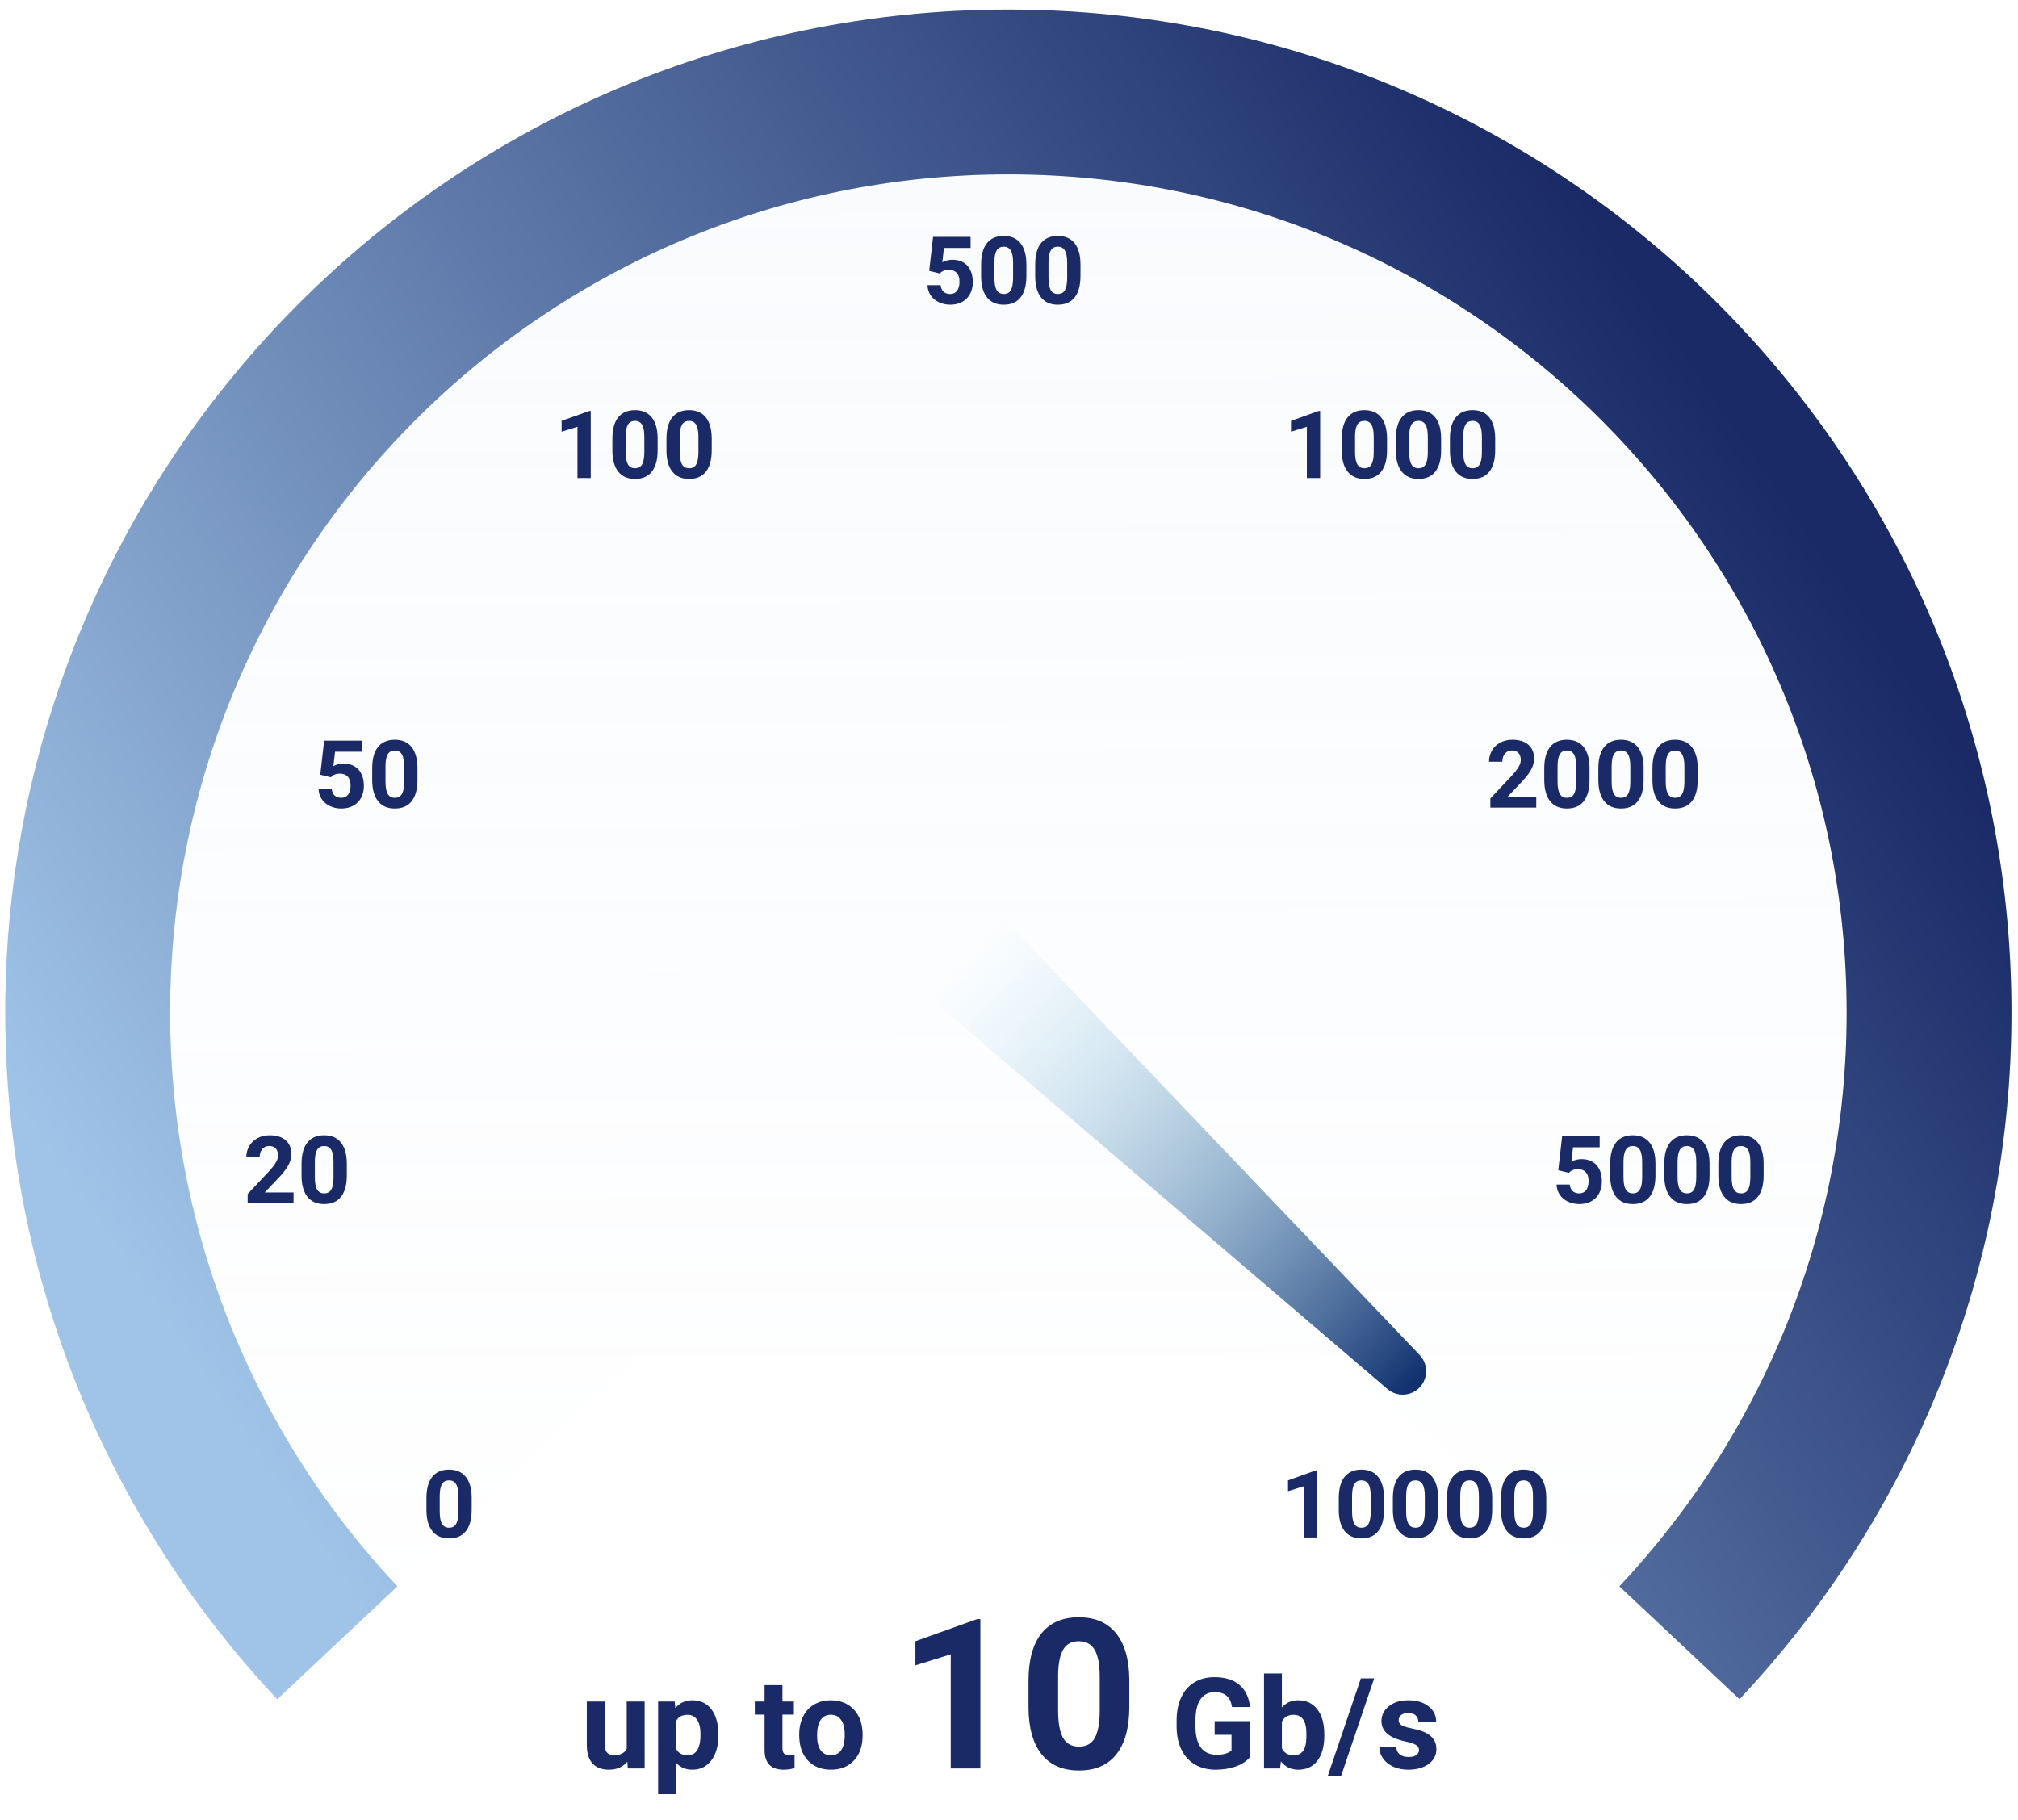 <svg width="316" height="285" viewBox="0 0 316 285" fill="none" xmlns="http://www.w3.org/2000/svg">
<mask id="mask0" mask-type="alpha" maskUnits="userSpaceOnUse" x="1" y="0" width="315" height="266">
<path fill-rule="evenodd" clip-rule="evenodd" d="M100.013 212.405L43.781 265.005C17.385 236.913 1.196 199.066 1.196 157.466C1.196 70.716 71.521 0.391 158.271 0.391C245.021 0.391 315.346 70.716 315.346 157.466C315.346 199.066 299.157 236.913 272.761 265.005L208.048 212.405H100.013Z" fill="#C8C8C8"/>
</mask>
<g mask="url(#mask0)">
<g filter="url(#filter0_i)">
<circle cx="157.902" cy="157.835" r="148.594" fill="url(#paint0_linear)" fill-opacity="0.1"/>
</g>
</g>
<path d="M52.817 257.274C28.58 231.48 13.733 196.76 13.733 158.572C13.733 78.95 78.28 14.403 157.902 14.403C237.525 14.403 302.072 78.95 302.072 158.572C302.072 196.76 287.225 231.48 262.988 257.274" stroke="#DEE6ED" stroke-width="25.81"/>
<path d="M52.817 257.274C28.58 231.48 13.733 196.76 13.733 158.572C13.733 78.95 78.28 14.403 157.902 14.403C237.525 14.403 302.072 78.95 302.072 158.572C302.072 196.76 287.225 231.48 262.988 257.274" stroke="url(#paint1_linear)" stroke-width="25.81"/>
<path d="M73.861 236.45C73.861 237.9 73.561 239.009 72.961 239.777C72.361 240.546 71.482 240.93 70.325 240.93C69.183 240.93 68.309 240.553 67.704 239.799C67.099 239.045 66.789 237.965 66.775 236.558V234.628C66.775 233.164 67.077 232.053 67.682 231.294C68.292 230.535 69.168 230.156 70.311 230.156C71.454 230.156 72.327 230.533 72.932 231.287C73.537 232.036 73.847 233.114 73.861 234.52V236.45ZM71.78 234.333C71.78 233.464 71.66 232.833 71.42 232.439C71.185 232.041 70.815 231.841 70.311 231.841C69.821 231.841 69.459 232.031 69.224 232.41C68.993 232.785 68.871 233.373 68.856 234.175V236.724C68.856 237.579 68.971 238.215 69.202 238.632C69.437 239.045 69.812 239.252 70.325 239.252C70.834 239.252 71.201 239.052 71.427 238.654C71.653 238.255 71.77 237.646 71.78 236.825V234.333Z" fill="#192A67"/>
<path d="M45.968 188.428H38.781V187.002L42.173 183.387C42.639 182.878 42.982 182.434 43.203 182.054C43.428 181.675 43.541 181.315 43.541 180.974C43.541 180.508 43.424 180.144 43.188 179.879C42.953 179.611 42.617 179.476 42.18 179.476C41.71 179.476 41.338 179.639 41.064 179.966C40.795 180.288 40.661 180.712 40.661 181.241H38.572C38.572 180.602 38.724 180.019 39.026 179.491C39.333 178.962 39.765 178.55 40.322 178.252C40.879 177.949 41.511 177.798 42.216 177.798C43.297 177.798 44.134 178.057 44.73 178.576C45.33 179.095 45.63 179.827 45.63 180.772C45.63 181.291 45.495 181.819 45.227 182.357C44.958 182.895 44.497 183.521 43.844 184.236L41.46 186.75H45.968V188.428ZM54.308 184.092C54.308 185.542 54.008 186.651 53.407 187.42C52.807 188.188 51.929 188.572 50.772 188.572C49.629 188.572 48.755 188.195 48.15 187.441C47.545 186.687 47.236 185.607 47.221 184.2V182.27C47.221 180.806 47.524 179.695 48.129 178.936C48.738 178.178 49.615 177.798 50.757 177.798C51.9 177.798 52.774 178.175 53.379 178.929C53.984 179.678 54.293 180.756 54.308 182.162V184.092ZM52.226 181.975C52.226 181.106 52.106 180.475 51.866 180.081C51.631 179.683 51.261 179.483 50.757 179.483C50.268 179.483 49.905 179.673 49.67 180.052C49.439 180.427 49.317 181.015 49.303 181.817V184.366C49.303 185.221 49.418 185.857 49.648 186.274C49.883 186.687 50.258 186.894 50.772 186.894C51.281 186.894 51.648 186.695 51.873 186.296C52.099 185.898 52.217 185.288 52.226 184.467V181.975Z" fill="#192A67"/>
<path d="M244.013 183.271L244.617 177.942H250.494V179.678H246.324L246.065 181.932C246.56 181.668 247.085 181.536 247.642 181.536C248.641 181.536 249.423 181.846 249.99 182.465C250.556 183.084 250.84 183.951 250.84 185.065C250.84 185.742 250.696 186.349 250.408 186.887C250.124 187.42 249.716 187.835 249.183 188.132C248.65 188.425 248.021 188.572 247.296 188.572C246.663 188.572 246.075 188.445 245.532 188.19C244.99 187.931 244.56 187.568 244.243 187.103C243.931 186.637 243.765 186.106 243.746 185.511H245.806C245.849 185.948 246 186.289 246.259 186.534C246.523 186.774 246.867 186.894 247.289 186.894C247.76 186.894 248.122 186.726 248.377 186.39C248.631 186.049 248.758 185.569 248.758 184.949C248.758 184.354 248.612 183.898 248.319 183.581C248.026 183.264 247.611 183.106 247.073 183.106C246.579 183.106 246.178 183.235 245.871 183.495L245.669 183.682L244.013 183.271ZM259.229 184.092C259.229 185.542 258.929 186.651 258.329 187.42C257.729 188.188 256.851 188.572 255.693 188.572C254.551 188.572 253.677 188.195 253.072 187.441C252.467 186.687 252.158 185.607 252.143 184.2V182.27C252.143 180.806 252.446 179.695 253.051 178.936C253.66 178.178 254.536 177.798 255.679 177.798C256.822 177.798 257.696 178.175 258.3 178.929C258.905 179.678 259.215 180.756 259.229 182.162V184.092ZM257.148 181.975C257.148 181.106 257.028 180.475 256.788 180.081C256.553 179.683 256.183 179.483 255.679 179.483C255.189 179.483 254.827 179.673 254.592 180.052C254.361 180.427 254.239 181.015 254.224 181.817V184.366C254.224 185.221 254.34 185.857 254.57 186.274C254.805 186.687 255.18 186.894 255.693 186.894C256.202 186.894 256.57 186.695 256.795 186.296C257.021 185.898 257.139 185.288 257.148 184.467V181.975ZM267.698 184.092C267.698 185.542 267.398 186.651 266.798 187.42C266.198 188.188 265.32 188.572 264.163 188.572C263.02 188.572 262.146 188.195 261.541 187.441C260.936 186.687 260.627 185.607 260.612 184.2V182.27C260.612 180.806 260.915 179.695 261.52 178.936C262.129 178.178 263.005 177.798 264.148 177.798C265.291 177.798 266.165 178.175 266.769 178.929C267.374 179.678 267.684 180.756 267.698 182.162V184.092ZM265.617 181.975C265.617 181.106 265.497 180.475 265.257 180.081C265.022 179.683 264.652 179.483 264.148 179.483C263.658 179.483 263.296 179.673 263.061 180.052C262.83 180.427 262.708 181.015 262.693 181.817V184.366C262.693 185.221 262.809 185.857 263.039 186.274C263.274 186.687 263.649 186.894 264.163 186.894C264.671 186.894 265.039 186.695 265.264 186.296C265.49 185.898 265.608 185.288 265.617 184.467V181.975ZM276.168 184.092C276.168 185.542 275.867 186.651 275.267 187.42C274.667 188.188 273.789 188.572 272.632 188.572C271.489 188.572 270.615 188.195 270.01 187.441C269.405 186.687 269.096 185.607 269.081 184.2V182.27C269.081 180.806 269.384 179.695 269.989 178.936C270.598 178.178 271.475 177.798 272.617 177.798C273.76 177.798 274.634 178.175 275.239 178.929C275.843 179.678 276.153 180.756 276.168 182.162V184.092ZM274.086 181.975C274.086 181.106 273.966 180.475 273.726 180.081C273.491 179.683 273.121 179.483 272.617 179.483C272.127 179.483 271.765 179.673 271.53 180.052C271.299 180.427 271.177 181.015 271.162 181.817V184.366C271.162 185.221 271.278 185.857 271.508 186.274C271.743 186.687 272.118 186.894 272.632 186.894C273.14 186.894 273.508 186.695 273.733 186.296C273.959 185.898 274.077 185.288 274.086 184.467V181.975Z" fill="#192A67"/>
<path d="M50.152 121.326L50.757 115.996H56.634V117.732H52.464L52.205 119.986C52.699 119.722 53.225 119.59 53.782 119.59C54.781 119.59 55.563 119.9 56.13 120.519C56.696 121.138 56.98 122.005 56.98 123.119C56.98 123.796 56.835 124.403 56.547 124.941C56.264 125.474 55.856 125.889 55.323 126.187C54.79 126.48 54.161 126.626 53.436 126.626C52.803 126.626 52.214 126.499 51.672 126.244C51.129 125.985 50.7 125.623 50.383 125.157C50.071 124.691 49.905 124.161 49.886 123.565H51.946C51.989 124.002 52.14 124.343 52.399 124.588C52.663 124.828 53.007 124.948 53.429 124.948C53.9 124.948 54.262 124.78 54.517 124.444C54.771 124.103 54.898 123.623 54.898 123.004C54.898 122.408 54.752 121.952 54.459 121.635C54.166 121.318 53.751 121.16 53.213 121.16C52.718 121.16 52.318 121.29 52.01 121.549L51.809 121.736L50.152 121.326ZM65.369 122.147C65.369 123.597 65.069 124.706 64.469 125.474C63.869 126.242 62.99 126.626 61.833 126.626C60.691 126.626 59.817 126.249 59.212 125.495C58.607 124.742 58.297 123.661 58.283 122.255V120.325C58.283 118.86 58.585 117.749 59.19 116.99C59.8 116.232 60.676 115.852 61.819 115.852C62.962 115.852 63.835 116.229 64.44 116.983C65.045 117.732 65.355 118.81 65.369 120.217V122.147ZM63.288 120.029C63.288 119.16 63.168 118.529 62.928 118.135C62.693 117.737 62.323 117.538 61.819 117.538C61.329 117.538 60.967 117.727 60.731 118.107C60.501 118.481 60.379 119.069 60.364 119.871V122.42C60.364 123.275 60.479 123.911 60.71 124.329C60.945 124.742 61.32 124.948 61.833 124.948C62.342 124.948 62.709 124.749 62.935 124.35C63.161 123.952 63.278 123.342 63.288 122.521V120.029Z" fill="#192A67"/>
<path d="M240.566 126.482H233.379V125.056L236.771 121.441C237.236 120.932 237.58 120.488 237.801 120.109C238.026 119.729 238.139 119.369 238.139 119.028C238.139 118.563 238.021 118.198 237.786 117.934C237.551 117.665 237.215 117.53 236.778 117.53C236.307 117.53 235.935 117.694 235.662 118.02C235.393 118.342 235.258 118.767 235.258 119.295H233.17C233.17 118.656 233.321 118.073 233.624 117.545C233.931 117.017 234.363 116.604 234.92 116.306C235.477 116.004 236.108 115.852 236.814 115.852C237.894 115.852 238.732 116.112 239.327 116.63C239.927 117.149 240.227 117.881 240.227 118.827C240.227 119.345 240.093 119.873 239.824 120.411C239.555 120.949 239.094 121.575 238.441 122.291L236.058 124.804H240.566V126.482ZM248.905 122.147C248.905 123.597 248.605 124.706 248.005 125.474C247.405 126.242 246.526 126.626 245.369 126.626C244.227 126.626 243.353 126.249 242.748 125.495C242.143 124.742 241.833 123.661 241.819 122.255V120.325C241.819 118.86 242.121 117.749 242.726 116.99C243.336 116.232 244.212 115.852 245.355 115.852C246.498 115.852 247.371 116.229 247.976 116.983C248.581 117.732 248.891 118.81 248.905 120.217V122.147ZM246.824 120.029C246.824 119.16 246.704 118.529 246.464 118.135C246.229 117.737 245.859 117.538 245.355 117.538C244.865 117.538 244.503 117.727 244.268 118.107C244.037 118.481 243.915 119.069 243.9 119.871V122.42C243.9 123.275 244.015 123.911 244.246 124.329C244.481 124.742 244.856 124.948 245.369 124.948C245.878 124.948 246.246 124.749 246.471 124.35C246.697 123.952 246.815 123.342 246.824 122.521V120.029ZM257.374 122.147C257.374 123.597 257.074 124.706 256.474 125.474C255.874 126.242 254.995 126.626 253.838 126.626C252.696 126.626 251.822 126.249 251.217 125.495C250.612 124.742 250.302 123.661 250.288 122.255V120.325C250.288 118.86 250.591 117.749 251.195 116.99C251.805 116.232 252.681 115.852 253.824 115.852C254.967 115.852 255.84 116.229 256.445 116.983C257.05 117.732 257.36 118.81 257.374 120.217V122.147ZM255.293 120.029C255.293 119.16 255.173 118.529 254.933 118.135C254.698 117.737 254.328 117.538 253.824 117.538C253.334 117.538 252.972 117.727 252.737 118.107C252.506 118.481 252.384 119.069 252.369 119.871V122.42C252.369 123.275 252.485 123.911 252.715 124.329C252.95 124.742 253.325 124.948 253.838 124.948C254.347 124.948 254.715 124.749 254.94 124.35C255.166 123.952 255.284 123.342 255.293 122.521V120.029ZM265.843 122.147C265.843 123.597 265.543 124.706 264.943 125.474C264.343 126.242 263.465 126.626 262.307 126.626C261.165 126.626 260.291 126.249 259.686 125.495C259.081 124.742 258.772 123.661 258.757 122.255V120.325C258.757 118.86 259.06 117.749 259.664 116.99C260.274 116.232 261.15 115.852 262.293 115.852C263.436 115.852 264.31 116.229 264.914 116.983C265.519 117.732 265.829 118.81 265.843 120.217V122.147ZM263.762 120.029C263.762 119.16 263.642 118.529 263.402 118.135C263.167 117.737 262.797 117.538 262.293 117.538C261.803 117.538 261.441 117.727 261.206 118.107C260.975 118.481 260.853 119.069 260.838 119.871V122.42C260.838 123.275 260.954 123.911 261.184 124.329C261.419 124.742 261.794 124.948 262.307 124.948C262.816 124.948 263.184 124.749 263.409 124.35C263.635 123.952 263.753 123.342 263.762 122.521V120.029Z" fill="#192A67"/>
<path d="M92.508 74.862H90.426V66.839L87.942 67.61V65.918L92.284 64.362H92.508V74.862ZM102.979 70.526C102.979 71.976 102.679 73.085 102.078 73.854C101.478 74.622 100.6 75.006 99.443 75.006C98.3 75.006 97.426 74.629 96.821 73.875C96.216 73.121 95.907 72.041 95.892 70.635V68.704C95.892 67.24 96.195 66.129 96.8 65.37C97.409 64.612 98.286 64.232 99.428 64.232C100.571 64.232 101.445 64.609 102.05 65.363C102.655 66.112 102.964 67.19 102.979 68.597V70.526ZM100.897 68.409C100.897 67.54 100.777 66.909 100.537 66.515C100.302 66.117 99.932 65.918 99.428 65.918C98.939 65.918 98.576 66.107 98.341 66.486C98.11 66.861 97.988 67.449 97.974 68.251V70.8C97.974 71.655 98.089 72.291 98.319 72.709C98.555 73.121 98.929 73.328 99.443 73.328C99.952 73.328 100.319 73.129 100.545 72.73C100.77 72.332 100.888 71.722 100.897 70.901V68.409ZM111.448 70.526C111.448 71.976 111.148 73.085 110.548 73.854C109.947 74.622 109.069 75.006 107.912 75.006C106.769 75.006 105.895 74.629 105.29 73.875C104.685 73.121 104.376 72.041 104.361 70.635V68.704C104.361 67.24 104.664 66.129 105.269 65.37C105.878 64.612 106.755 64.232 107.897 64.232C109.04 64.232 109.914 64.609 110.519 65.363C111.124 66.112 111.433 67.19 111.448 68.597V70.526ZM109.366 68.409C109.366 67.54 109.246 66.909 109.006 66.515C108.771 66.117 108.401 65.918 107.897 65.918C107.408 65.918 107.045 66.107 106.81 66.486C106.579 66.861 106.457 67.449 106.443 68.251V70.8C106.443 71.655 106.558 72.291 106.788 72.709C107.024 73.121 107.398 73.328 107.912 73.328C108.421 73.328 108.788 73.129 109.014 72.73C109.239 72.332 109.357 71.722 109.366 70.901V68.409Z" fill="#192A67"/>
<path d="M206.724 74.862H204.643V66.839L202.159 67.61V65.918L206.501 64.362H206.724V74.862ZM217.196 70.526C217.196 71.976 216.895 73.085 216.295 73.854C215.695 74.622 214.817 75.006 213.66 75.006C212.517 75.006 211.643 74.629 211.038 73.875C210.433 73.121 210.124 72.041 210.109 70.635V68.704C210.109 67.24 210.412 66.129 211.017 65.37C211.626 64.612 212.503 64.232 213.645 64.232C214.788 64.232 215.662 64.609 216.267 65.363C216.871 66.112 217.181 67.19 217.196 68.597V70.526ZM215.114 68.409C215.114 67.54 214.994 66.909 214.754 66.515C214.519 66.117 214.149 65.918 213.645 65.918C213.155 65.918 212.793 66.107 212.558 66.486C212.327 66.861 212.205 67.449 212.19 68.251V70.8C212.19 71.655 212.306 72.291 212.536 72.709C212.771 73.121 213.146 73.328 213.66 73.328C214.168 73.328 214.536 73.129 214.761 72.73C214.987 72.332 215.105 71.722 215.114 70.901V68.409ZM225.665 70.526C225.665 71.976 225.364 73.085 224.764 73.854C224.164 74.622 223.286 75.006 222.129 75.006C220.986 75.006 220.112 74.629 219.507 73.875C218.902 73.121 218.593 72.041 218.578 70.635V68.704C218.578 67.24 218.881 66.129 219.486 65.37C220.095 64.612 220.972 64.232 222.114 64.232C223.257 64.232 224.131 64.609 224.736 65.363C225.34 66.112 225.65 67.19 225.665 68.597V70.526ZM223.583 68.409C223.583 67.54 223.463 66.909 223.223 66.515C222.988 66.117 222.618 65.918 222.114 65.918C221.624 65.918 221.262 66.107 221.027 66.486C220.796 66.861 220.674 67.449 220.659 68.251V70.8C220.659 71.655 220.775 72.291 221.005 72.709C221.24 73.121 221.615 73.328 222.129 73.328C222.638 73.328 223.005 73.129 223.23 72.73C223.456 72.332 223.574 71.722 223.583 70.901V68.409ZM234.134 70.526C234.134 71.976 233.834 73.085 233.233 73.854C232.633 74.622 231.755 75.006 230.598 75.006C229.455 75.006 228.581 74.629 227.976 73.875C227.371 73.121 227.062 72.041 227.047 70.635V68.704C227.047 67.24 227.35 66.129 227.955 65.37C228.564 64.612 229.441 64.232 230.583 64.232C231.726 64.232 232.6 64.609 233.205 65.363C233.81 66.112 234.119 67.19 234.134 68.597V70.526ZM232.052 68.409C232.052 67.54 231.932 66.909 231.692 66.515C231.457 66.117 231.087 65.918 230.583 65.918C230.094 65.918 229.731 66.107 229.496 66.486C229.265 66.861 229.143 67.449 229.129 68.251V70.8C229.129 71.655 229.244 72.291 229.474 72.709C229.709 73.121 230.084 73.328 230.598 73.328C231.107 73.328 231.474 73.129 231.699 72.73C231.925 72.332 232.043 71.722 232.052 70.901V68.409Z" fill="#192A67"/>
<path d="M206.255 240.786H204.174V232.763L201.69 233.534V231.841L206.032 230.286H206.255V240.786ZM216.726 236.45C216.726 237.9 216.426 239.009 215.826 239.777C215.226 240.546 214.348 240.93 213.191 240.93C212.048 240.93 211.174 240.553 210.569 239.799C209.964 239.045 209.655 237.965 209.64 236.558V234.628C209.64 233.164 209.943 232.053 210.548 231.294C211.157 230.535 212.033 230.156 213.176 230.156C214.319 230.156 215.193 230.533 215.797 231.287C216.402 232.036 216.712 233.114 216.726 234.52V236.45ZM214.645 234.333C214.645 233.464 214.525 232.833 214.285 232.439C214.05 232.041 213.68 231.841 213.176 231.841C212.686 231.841 212.324 232.031 212.089 232.41C211.858 232.785 211.736 233.373 211.721 234.175V236.724C211.721 237.579 211.837 238.215 212.067 238.632C212.302 239.045 212.677 239.252 213.191 239.252C213.699 239.252 214.067 239.052 214.292 238.654C214.518 238.255 214.636 237.646 214.645 236.825V234.333ZM225.196 236.45C225.196 237.9 224.895 239.009 224.295 239.777C223.695 240.546 222.817 240.93 221.66 240.93C220.517 240.93 219.643 240.553 219.038 239.799C218.433 239.045 218.124 237.965 218.109 236.558V234.628C218.109 233.164 218.412 232.053 219.017 231.294C219.626 230.535 220.503 230.156 221.645 230.156C222.788 230.156 223.662 230.533 224.267 231.287C224.871 232.036 225.181 233.114 225.196 234.52V236.45ZM223.114 234.333C223.114 233.464 222.994 232.833 222.754 232.439C222.519 232.041 222.149 231.841 221.645 231.841C221.155 231.841 220.793 232.031 220.558 232.41C220.327 232.785 220.205 233.373 220.19 234.175V236.724C220.19 237.579 220.306 238.215 220.536 238.632C220.771 239.045 221.146 239.252 221.66 239.252C222.168 239.252 222.536 239.052 222.761 238.654C222.987 238.255 223.105 237.646 223.114 236.825V234.333ZM233.665 236.45C233.665 237.9 233.364 239.009 232.764 239.777C232.164 240.546 231.286 240.93 230.129 240.93C228.986 240.93 228.112 240.553 227.507 239.799C226.902 239.045 226.593 237.965 226.578 236.558V234.628C226.578 233.164 226.881 232.053 227.486 231.294C228.095 230.535 228.972 230.156 230.114 230.156C231.257 230.156 232.131 230.533 232.736 231.287C233.34 232.036 233.65 233.114 233.665 234.52V236.45ZM231.583 234.333C231.583 233.464 231.463 232.833 231.223 232.439C230.988 232.041 230.618 231.841 230.114 231.841C229.624 231.841 229.262 232.031 229.027 232.41C228.796 232.785 228.674 233.373 228.659 234.175V236.724C228.659 237.579 228.775 238.215 229.005 238.632C229.24 239.045 229.615 239.252 230.129 239.252C230.638 239.252 231.005 239.052 231.23 238.654C231.456 238.255 231.574 237.646 231.583 236.825V234.333ZM242.134 236.45C242.134 237.9 241.834 239.009 241.233 239.777C240.633 240.546 239.755 240.93 238.598 240.93C237.455 240.93 236.581 240.553 235.976 239.799C235.371 239.045 235.062 237.965 235.047 236.558V234.628C235.047 233.164 235.35 232.053 235.955 231.294C236.564 230.535 237.441 230.156 238.583 230.156C239.726 230.156 240.6 230.533 241.205 231.287C241.81 232.036 242.119 233.114 242.134 234.52V236.45ZM240.052 234.333C240.052 233.464 239.932 232.833 239.692 232.439C239.457 232.041 239.087 231.841 238.583 231.841C238.094 231.841 237.731 232.031 237.496 232.41C237.265 232.785 237.143 233.373 237.129 234.175V236.724C237.129 237.579 237.244 238.215 237.474 238.632C237.709 239.045 238.084 239.252 238.598 239.252C239.107 239.252 239.474 239.052 239.699 238.654C239.925 238.255 240.043 237.646 240.052 236.825V234.333Z" fill="#192A67"/>
<path d="M145.503 42.42L146.108 37.091H151.985V38.826H147.815L147.556 41.08C148.05 40.816 148.576 40.684 149.133 40.684C150.132 40.684 150.914 40.994 151.481 41.613C152.047 42.233 152.33 43.099 152.33 44.213C152.33 44.89 152.186 45.497 151.898 46.035C151.615 46.568 151.207 46.983 150.674 47.281C150.141 47.574 149.512 47.72 148.787 47.72C148.154 47.72 147.565 47.593 147.023 47.339C146.48 47.079 146.051 46.717 145.734 46.251C145.422 45.785 145.256 45.255 145.237 44.66H147.297C147.34 45.096 147.491 45.437 147.75 45.682C148.014 45.922 148.358 46.042 148.78 46.042C149.251 46.042 149.613 45.874 149.868 45.538C150.122 45.197 150.249 44.717 150.249 44.098C150.249 43.502 150.103 43.046 149.81 42.73C149.517 42.413 149.102 42.254 148.564 42.254C148.07 42.254 147.669 42.384 147.361 42.643L147.16 42.83L145.503 42.42ZM160.72 43.241C160.72 44.691 160.42 45.8 159.82 46.568C159.22 47.336 158.341 47.72 157.184 47.72C156.042 47.72 155.168 47.343 154.563 46.59C153.958 45.836 153.648 44.756 153.634 43.349V41.419C153.634 39.955 153.936 38.843 154.541 38.084C155.151 37.326 156.027 36.947 157.17 36.947C158.313 36.947 159.186 37.324 159.791 38.077C160.396 38.826 160.706 39.904 160.72 41.311V43.241ZM158.639 41.124C158.639 40.255 158.519 39.623 158.279 39.23C158.044 38.831 157.674 38.632 157.17 38.632C156.68 38.632 156.318 38.822 156.082 39.201C155.852 39.575 155.73 40.163 155.715 40.965V43.514C155.715 44.369 155.83 45.005 156.061 45.423C156.296 45.836 156.671 46.042 157.184 46.042C157.693 46.042 158.061 45.843 158.286 45.444C158.512 45.046 158.629 44.436 158.639 43.615V41.124ZM169.189 43.241C169.189 44.691 168.889 45.8 168.289 46.568C167.689 47.336 166.81 47.72 165.653 47.72C164.511 47.72 163.637 47.343 163.032 46.59C162.427 45.836 162.117 44.756 162.103 43.349V41.419C162.103 39.955 162.405 38.843 163.01 38.084C163.62 37.326 164.496 36.947 165.639 36.947C166.782 36.947 167.655 37.324 168.26 38.077C168.865 38.826 169.175 39.904 169.189 41.311V43.241ZM167.108 41.124C167.108 40.255 166.988 39.623 166.748 39.23C166.513 38.831 166.143 38.632 165.639 38.632C165.149 38.632 164.787 38.822 164.552 39.201C164.321 39.575 164.199 40.163 164.184 40.965V43.514C164.184 44.369 164.299 45.005 164.53 45.423C164.765 45.836 165.14 46.042 165.653 46.042C166.162 46.042 166.53 45.843 166.755 45.444C166.981 45.046 167.098 44.436 167.108 43.615V41.124Z" fill="#192A67"/>
<path d="M222.303 212.207L156.931 143.671L145.268 155.986L217.257 217.536C218.744 218.807 220.967 218.69 222.312 217.27C223.657 215.849 223.653 213.623 222.303 212.207Z" fill="url(#paint2_linear)"/>
<path d="M98.233 275.894C97.542 276.733 96.586 277.153 95.366 277.153C94.242 277.153 93.383 276.83 92.789 276.184C92.202 275.538 91.901 274.592 91.888 273.346V266.479H94.688V273.249C94.688 274.341 95.185 274.886 96.179 274.886C97.128 274.886 97.781 274.557 98.136 273.898V266.479H100.945V276.959H98.31L98.233 275.894ZM112.49 271.816C112.49 273.43 112.122 274.725 111.386 275.7C110.656 276.668 109.668 277.153 108.422 277.153C107.363 277.153 106.507 276.785 105.855 276.049V280.988H103.056V266.479H105.652L105.749 267.506C106.427 266.692 107.311 266.285 108.402 266.285C109.694 266.285 110.698 266.763 111.415 267.719C112.131 268.675 112.49 269.992 112.49 271.671V271.816ZM109.691 271.613C109.691 270.638 109.516 269.885 109.168 269.356C108.825 268.826 108.325 268.562 107.666 268.562C106.788 268.562 106.184 268.897 105.855 269.569V273.86C106.197 274.551 106.808 274.896 107.686 274.896C109.022 274.896 109.691 273.801 109.691 271.613ZM122.524 263.903V266.479H124.316V268.533H122.524V273.763C122.524 274.15 122.598 274.428 122.747 274.596C122.895 274.764 123.179 274.848 123.599 274.848C123.909 274.848 124.183 274.825 124.422 274.78V276.901C123.874 277.069 123.309 277.153 122.727 277.153C120.764 277.153 119.764 276.162 119.725 274.179V268.533H118.195V266.479H119.725V263.903H122.524ZM125.149 271.622C125.149 270.583 125.349 269.656 125.749 268.842C126.15 268.029 126.724 267.399 127.473 266.954C128.229 266.508 129.104 266.285 130.098 266.285C131.512 266.285 132.665 266.718 133.556 267.583C134.453 268.449 134.954 269.624 135.057 271.109L135.077 271.826C135.077 273.433 134.628 274.725 133.73 275.7C132.833 276.668 131.628 277.153 130.118 277.153C128.607 277.153 127.399 276.668 126.495 275.7C125.598 274.731 125.149 273.414 125.149 271.748V271.622ZM127.948 271.826C127.948 272.82 128.135 273.582 128.51 274.111C128.884 274.634 129.42 274.896 130.118 274.896C130.796 274.896 131.325 274.638 131.706 274.121C132.087 273.598 132.277 272.765 132.277 271.622C132.277 270.647 132.087 269.892 131.706 269.356C131.325 268.82 130.789 268.552 130.098 268.552C129.414 268.552 128.884 268.82 128.51 269.356C128.135 269.885 127.948 270.709 127.948 271.826ZM153.515 276.959H148.878V259.088L143.344 260.805V257.035L153.017 253.57H153.515V276.959ZM176.839 267.302C176.839 270.532 176.171 273.002 174.834 274.713C173.497 276.424 171.54 277.28 168.963 277.28C166.417 277.28 164.471 276.44 163.124 274.761C161.776 273.082 161.086 270.676 161.054 267.542V263.243C161.054 259.981 161.728 257.506 163.075 255.816C164.434 254.126 166.385 253.281 168.931 253.281C171.476 253.281 173.422 254.121 174.77 255.8C176.117 257.468 176.807 259.869 176.839 263.003V267.302ZM172.203 262.586C172.203 260.65 171.936 259.244 171.401 258.367C170.877 257.479 170.054 257.035 168.931 257.035C167.84 257.035 167.032 257.458 166.508 258.302C165.995 259.137 165.722 260.447 165.69 262.233V267.911C165.69 269.815 165.947 271.232 166.46 272.163C166.984 273.082 167.818 273.542 168.963 273.542C170.096 273.542 170.914 273.098 171.417 272.211C171.92 271.323 172.182 269.965 172.203 268.136V262.586ZM195.752 275.177C195.229 275.803 194.49 276.291 193.534 276.639C192.578 276.982 191.519 277.153 190.357 277.153C189.137 277.153 188.065 276.888 187.141 276.358C186.224 275.823 185.514 275.048 185.011 274.034C184.513 273.02 184.258 271.829 184.245 270.46V269.501C184.245 268.093 184.481 266.876 184.952 265.85C185.43 264.816 186.115 264.029 187.006 263.486C187.903 262.937 188.953 262.663 190.154 262.663C191.826 262.663 193.134 263.063 194.076 263.864C195.019 264.658 195.578 265.817 195.752 267.341H192.924C192.795 266.534 192.507 265.943 192.062 265.569C191.623 265.194 191.016 265.007 190.241 265.007C189.253 265.007 188.501 265.378 187.984 266.121C187.467 266.863 187.206 267.968 187.199 269.433V270.334C187.199 271.813 187.48 272.93 188.042 273.685C188.604 274.441 189.427 274.818 190.512 274.818C191.603 274.818 192.381 274.586 192.846 274.121V271.69H190.202V269.55H195.752V275.177ZM207.375 271.816C207.375 273.495 207.016 274.806 206.299 275.748C205.583 276.685 204.582 277.153 203.297 277.153C202.16 277.153 201.253 276.717 200.575 275.845L200.449 276.959H197.931V262.082H200.73V267.419C201.376 266.663 202.225 266.285 203.278 266.285C204.556 266.285 205.557 266.757 206.28 267.7C207.01 268.636 207.375 269.956 207.375 271.661V271.816ZM204.575 271.613C204.575 270.554 204.408 269.782 204.072 269.298C203.736 268.807 203.236 268.562 202.571 268.562C201.679 268.562 201.066 268.926 200.73 269.656V273.792C201.072 274.528 201.692 274.896 202.59 274.896C203.494 274.896 204.088 274.45 204.372 273.559C204.508 273.133 204.575 272.484 204.575 271.613ZM209.99 278.17H207.907L213.099 262.857H215.181L209.99 278.17ZM222.203 274.063C222.203 273.721 222.032 273.453 221.69 273.259C221.354 273.059 220.812 272.881 220.063 272.726C217.57 272.203 216.324 271.144 216.324 269.55C216.324 268.62 216.708 267.845 217.477 267.225C218.251 266.599 219.262 266.285 220.508 266.285C221.838 266.285 222.901 266.599 223.695 267.225C224.495 267.851 224.896 268.665 224.896 269.666H222.097C222.097 269.265 221.968 268.936 221.709 268.678C221.451 268.413 221.047 268.281 220.499 268.281C220.027 268.281 219.662 268.387 219.404 268.6C219.146 268.813 219.017 269.085 219.017 269.414C219.017 269.724 219.162 269.976 219.452 270.169C219.75 270.357 220.247 270.521 220.944 270.663C221.641 270.799 222.229 270.954 222.707 271.128C224.185 271.671 224.925 272.61 224.925 273.947C224.925 274.902 224.515 275.677 223.695 276.271C222.875 276.859 221.816 277.153 220.518 277.153C219.64 277.153 218.858 276.998 218.174 276.688C217.496 276.371 216.963 275.942 216.576 275.4C216.188 274.851 215.995 274.26 215.995 273.627H218.649C218.674 274.124 218.858 274.505 219.201 274.77C219.543 275.035 220.001 275.167 220.576 275.167C221.112 275.167 221.516 275.067 221.787 274.867C222.064 274.66 222.203 274.392 222.203 274.063Z" fill="#192A67"/>
<defs>
<filter id="filter0_i" x="9.308" y="9.241" width="297.188" height="300.138" filterUnits="userSpaceOnUse" color-interpolation-filters="sRGB">
<feFlood flood-opacity="0" result="BackgroundImageFix"/>
<feBlend mode="normal" in="SourceGraphic" in2="BackgroundImageFix" result="shape"/>
<feColorMatrix in="SourceAlpha" type="matrix" values="0 0 0 0 0 0 0 0 0 0 0 0 0 0 0 0 0 0 127 0" result="hardAlpha"/>
<feOffset dy="2.95"/>
<feGaussianBlur stdDeviation="28.391"/>
<feComposite in2="hardAlpha" operator="arithmetic" k2="-1" k3="1"/>
<feColorMatrix type="matrix" values="0 0 0 0 0.78 0 0 0 0 0.851 0 0 0 0 0.941 0 0 0 1 0"/>
<feBlend mode="normal" in2="shape" result="effect1_innerShadow"/>
</filter>
<linearGradient id="paint0_linear" x1="157.902" y1="30.531" x2="158.396" y2="283.742" gradientUnits="userSpaceOnUse">
<stop stop-color="#C7D9F0"/>
<stop offset="1" stop-color="#C7D9F0" stop-opacity="0"/>
</linearGradient>
<linearGradient id="paint1_linear" x1="306.641" y1="116.593" x2="73.083" y2="276.621" gradientUnits="userSpaceOnUse">
<stop stop-color="#192A67"/>
<stop offset="1" stop-color="#A0C4E8"/>
</linearGradient>
<linearGradient id="paint2_linear" x1="222.312" y1="217.27" x2="151.099" y2="149.828" gradientUnits="userSpaceOnUse">
<stop stop-color="#0D2D6C"/>
<stop offset="1" stop-color="#93DCF7" stop-opacity="0"/>
</linearGradient>
</defs>
</svg>
